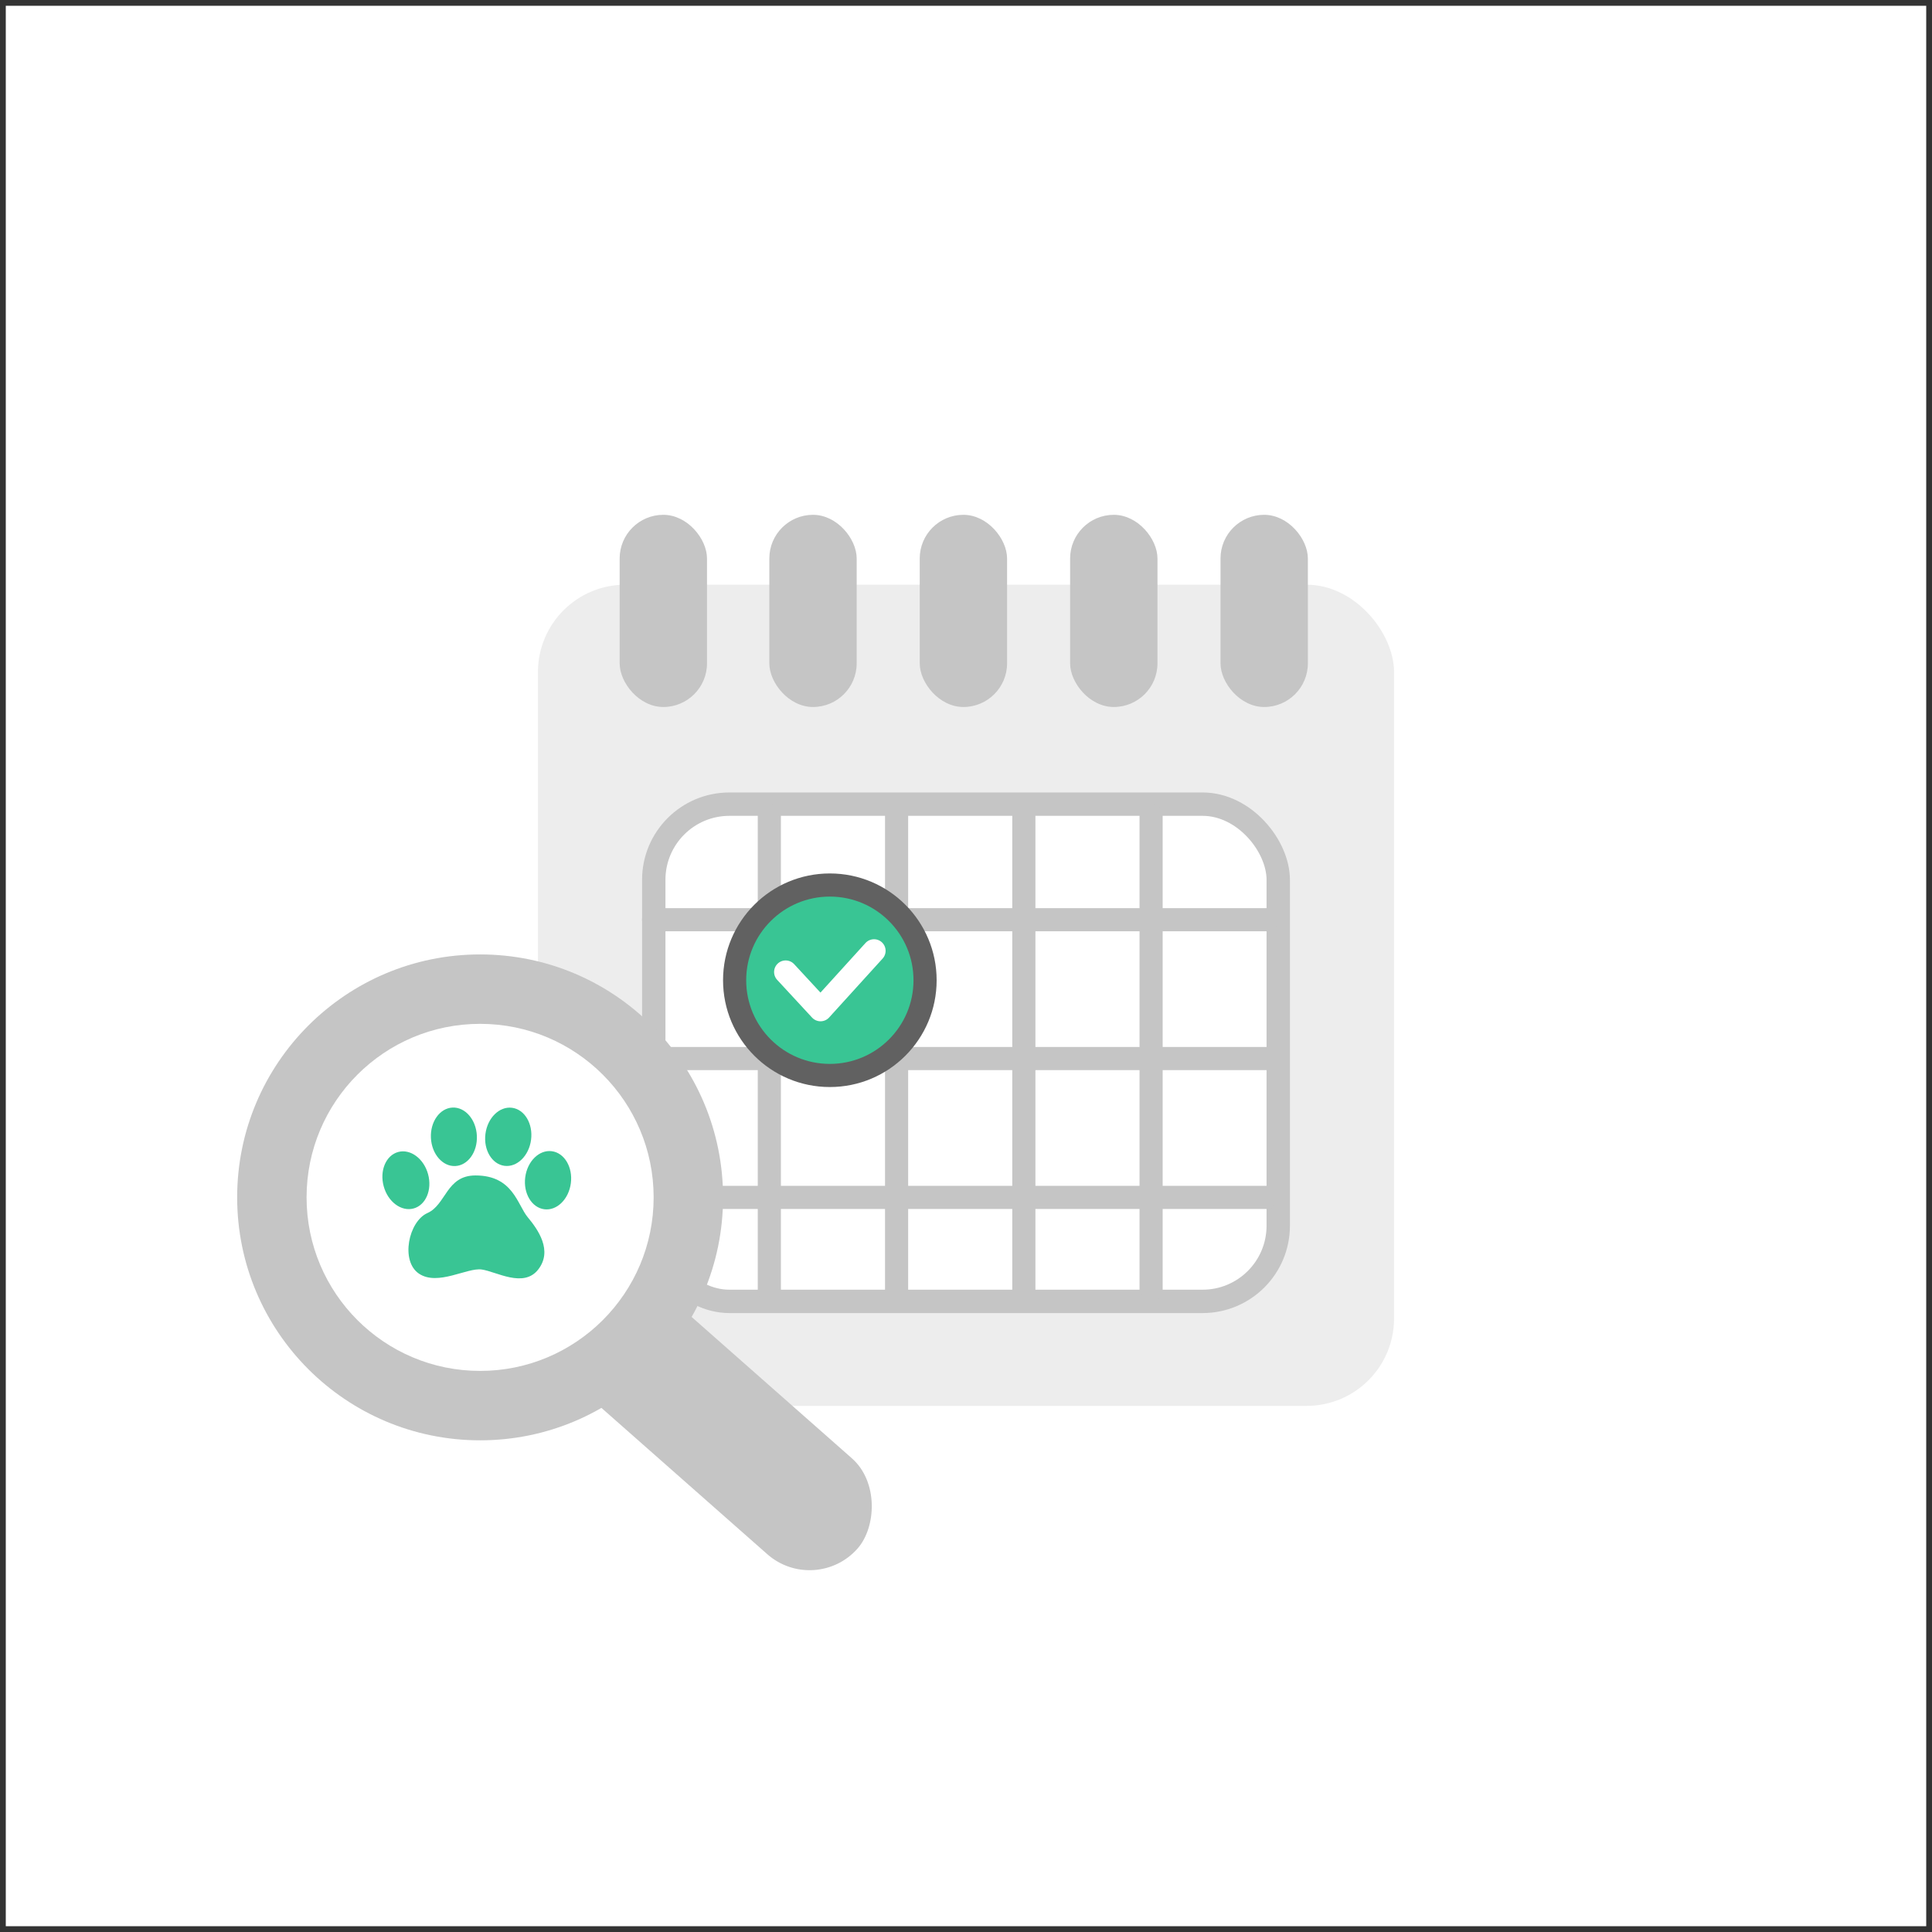 <svg width="167" height="167" viewBox="0 0 167 167" fill="none" xmlns="http://www.w3.org/2000/svg">
<rect x="0" y="0" width="167" height="167" fill="#333333" stroke="none"/>
<rect width="166" height="166" transform="translate(0.5 0.5)" fill="white"/>
<rect x="46.5" y="50.541" width="74" height="70.98" rx="7.551" fill="#EDEDED"/>
<rect x="53.562" y="44.5" width="7.551" height="16.612" rx="3.776" fill="#C5C5C5"/>
<rect x="66.5" y="44.5" width="7.551" height="16.612" rx="3.776" fill="#C5C5C5"/>
<rect x="79.5" y="44.5" width="7.551" height="16.612" rx="3.776" fill="#C5C5C5"/>
<rect x="92.5" y="44.5" width="7.551" height="16.612" rx="3.776" fill="#C5C5C5"/>
<rect x="105.5" y="44.5" width="7.551" height="16.612" rx="3.776" fill="#C5C5C5"/>
<rect x="56.51" y="69.51" width="53.98" height="42.98" rx="6.541" fill="white" stroke="#C5C5C5" stroke-width="2.02"/>
<path d="M66.5 70.5V111.5" stroke="#C5C5C5" stroke-width="2" stroke-linecap="round"/>
<path d="M77.5 70.5V111.5" stroke="#C5C5C5" stroke-width="2" stroke-linecap="round"/>
<path d="M88.5 70.5V111.5" stroke="#C5C5C5" stroke-width="2" stroke-linecap="round"/>
<path d="M99.5 70.5V111.5" stroke="#C5C5C5" stroke-width="2" stroke-linecap="round"/>
<path d="M109.5 103.5H56.5" stroke="#C5C5C5" stroke-width="2" stroke-linecap="round"/>
<path d="M109.5 91.5H56.5" stroke="#C5C5C5" stroke-width="2" stroke-linecap="round"/>
<path d="M109.5 79.5H56.5" stroke="#C5C5C5" stroke-width="2" stroke-linecap="round"/>
<circle cx="71.731" cy="84.731" r="8.231" fill="#39C594" stroke="#616161" stroke-width="2"/>
<path d="M67.911 84.019L70.927 87.279L75.551 82.186" stroke="white" stroke-width="2" stroke-linecap="round" stroke-linejoin="round"/>
<rect x="49.275" y="104.566" width="38.011" height="11.053" rx="5.527" transform="rotate(41.415 49.275 104.566)" fill="#C5C5C5"/>
<circle cx="41.5" cy="103.5" r="21" fill="#C5C5C5"/>
<circle cx="41.5" cy="103.5" r="15" fill="white"/>
<path d="M45.618 105.218C44.715 104.133 44.353 101.604 41.1 101.604C38.57 101.604 38.571 104.133 36.944 104.856C35.318 105.579 34.595 109.012 36.221 110.097C37.848 111.181 40.378 109.554 41.642 109.735C42.907 109.916 45.257 111.361 46.522 109.735C47.786 108.109 46.522 106.302 45.618 105.218Z" fill="#39C594"/>
<ellipse cx="39.234" cy="98.264" rx="1.988" ry="2.53" transform="rotate(-2.795 39.234 98.264)" fill="#39C594"/>
<ellipse cx="43.933" cy="98.264" rx="1.988" ry="2.53" transform="rotate(7.375 43.933 98.264)" fill="#39C594"/>
<ellipse cx="47.372" cy="102.018" rx="1.988" ry="2.53" transform="rotate(7.375 47.372 102.018)" fill="#39C594"/>
<ellipse cx="35.084" cy="102.018" rx="1.988" ry="2.53" transform="rotate(-15.281 35.084 102.018)" fill="#39C594"/>
</svg>
